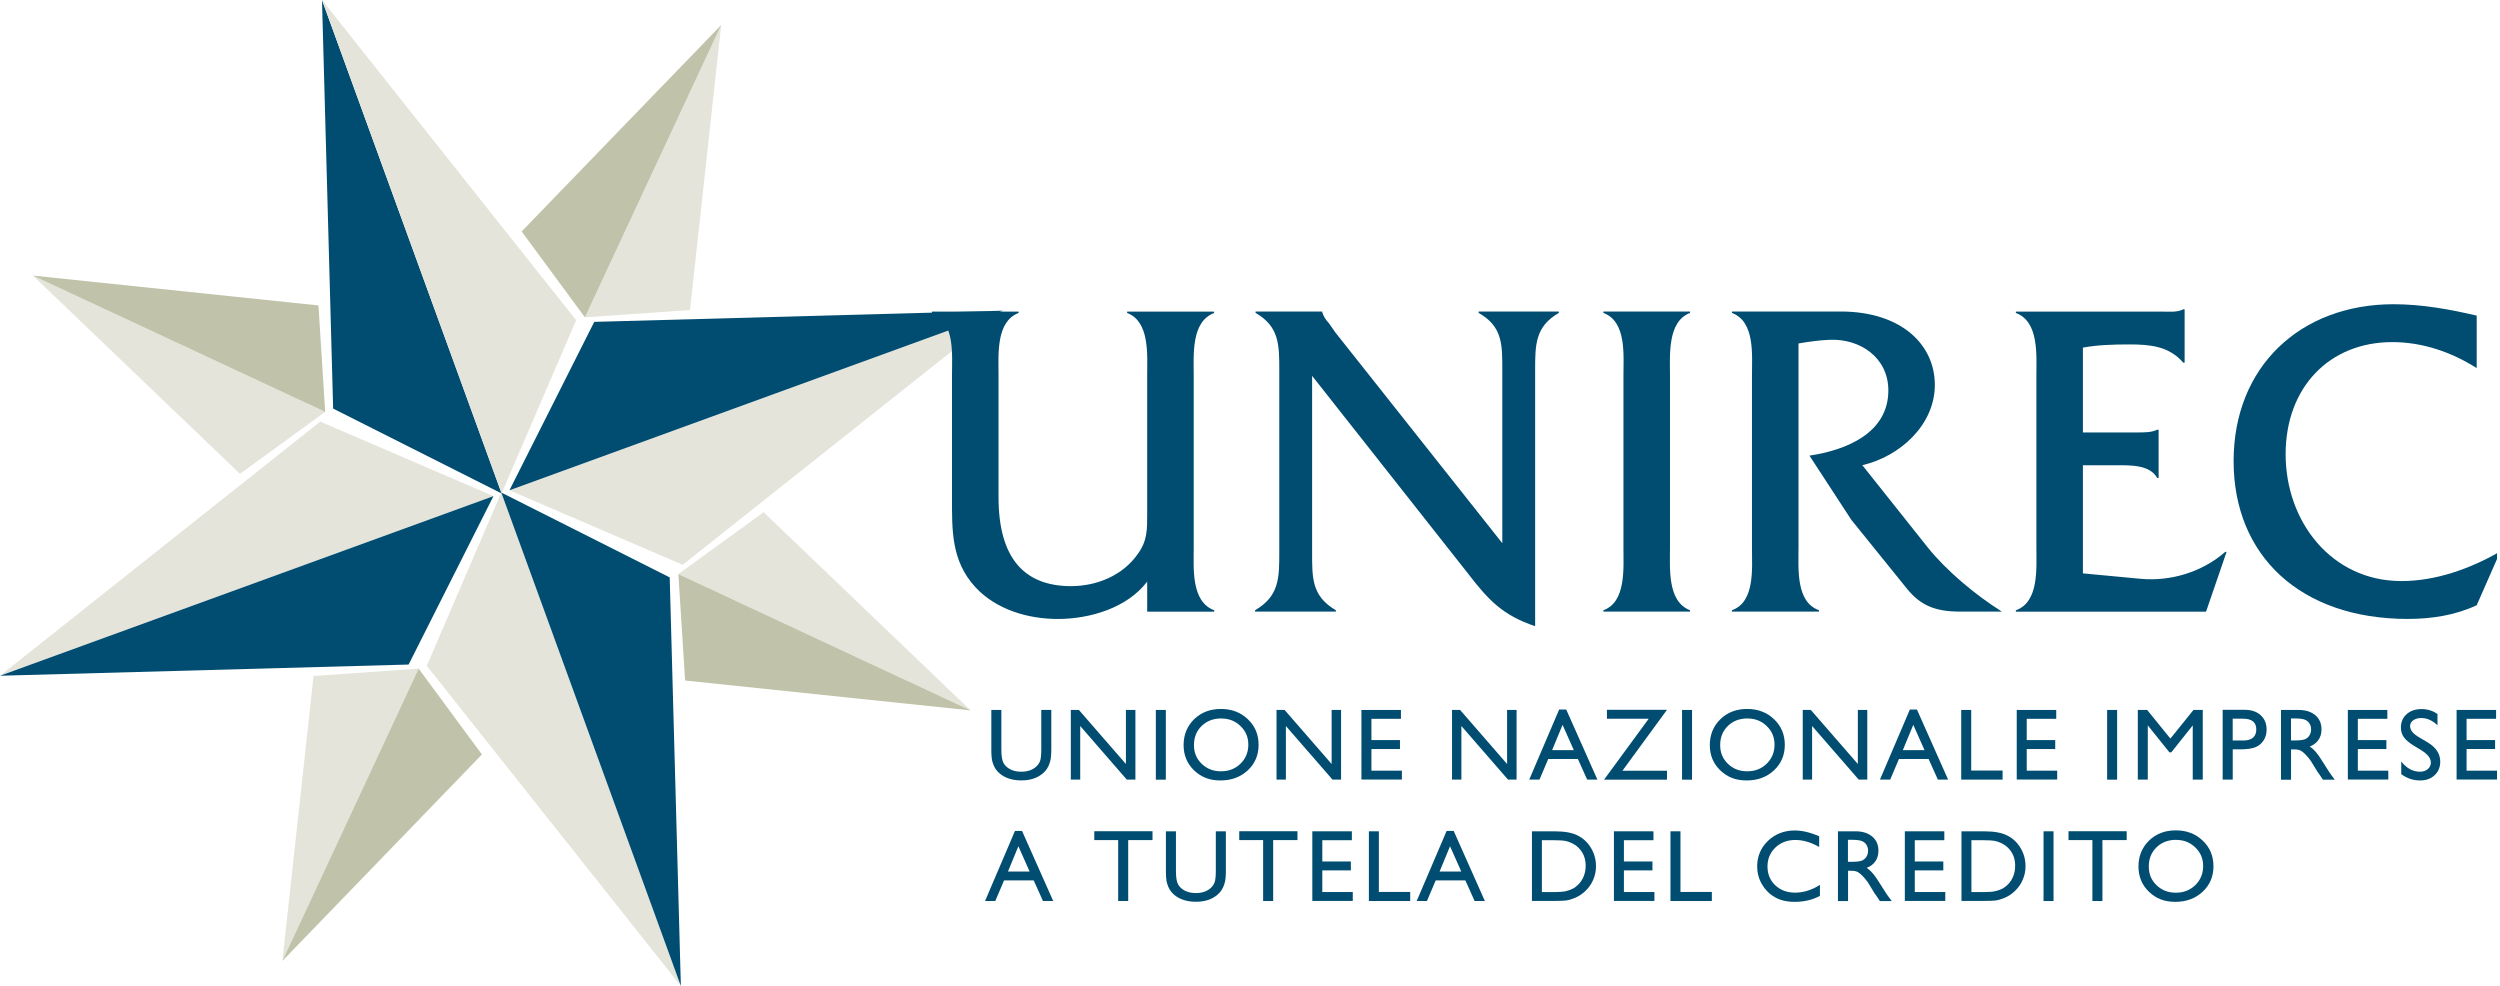 <?xml version="1.0" encoding="UTF-8"?> <svg xmlns="http://www.w3.org/2000/svg" xmlns:xlink="http://www.w3.org/1999/xlink" id="Livello_1" data-name="Livello 1" viewBox="0 0 600.71 236.92"><defs><style> .cls-1 { fill: #e4e4da; } .cls-1, .cls-2, .cls-3, .cls-4, .cls-5 { stroke-width: 0px; } .cls-2 { fill: #c0c3a9; } .cls-3 { fill: none; } .cls-4, .cls-5 { fill: #004d71; } .cls-6 { clip-path: url(#clippath); } .cls-5 { fill-rule: evenodd; } </style><clipPath id="clippath"><rect class="cls-3" width="600" height="236.92"></rect></clipPath></defs><path class="cls-5" d="m243.89,199.66h1.69l7.49,16.84h-2.46l-2.23-4.96h-7.12l-2.11,4.96h-2.46l7.19-16.84Zm3.51,9.75l-2.7-6.07-2.5,6.07h5.2Z"></path><polygon class="cls-4" points="262.94 199.73 276.93 199.73 276.93 201.86 271.09 201.86 271.09 216.5 268.68 216.5 268.68 201.86 262.94 201.86 262.94 199.73"></polygon><g class="cls-6"><path class="cls-4" d="m292.15,199.75h2.41v9.51c0,1.29-.1,2.26-.29,2.91-.18.65-.42,1.2-.7,1.64-.27.43-.61.82-1.01,1.16-1.33,1.14-3.06,1.71-5.2,1.71s-3.93-.57-5.25-1.7c-.4-.35-.74-.74-1.02-1.17-.27-.44-.5-.97-.68-1.61-.18-.63-.26-1.62-.26-2.97v-9.48h2.41v9.51c0,1.57.18,2.67.54,3.29.36.62.91,1.11,1.64,1.49.74.37,1.6.55,2.6.55,1.42,0,2.58-.37,3.47-1.12.47-.4.81-.87,1.02-1.41.21-.54.31-1.48.31-2.79v-9.51Z"></path><polygon class="cls-4" points="297.77 199.73 311.76 199.73 311.76 201.86 305.92 201.86 305.92 216.5 303.51 216.5 303.51 201.86 297.77 201.86 297.77 199.73"></polygon><polygon class="cls-4" points="315.33 199.75 324.83 199.75 324.83 201.89 317.73 201.89 317.73 207 324.59 207 324.59 209.14 317.73 209.14 317.73 214.34 325.05 214.34 325.05 216.48 315.33 216.48 315.33 199.75"></polygon><polygon class="cls-4" points="328.92 199.75 331.32 199.75 331.32 214.32 338.85 214.32 338.85 216.5 328.92 216.5 328.92 199.75"></polygon><path class="cls-5" d="m347.61,199.66h1.69l7.49,16.84h-2.46l-2.23-4.96h-7.12l-2.11,4.96h-2.46l7.19-16.84Zm3.51,9.75l-2.7-6.07-2.51,6.07h5.2Z"></path><path class="cls-5" d="m368.1,216.48v-16.72h5.65c2.28,0,4.08.34,5.41,1.03,1.32.68,2.38,1.68,3.16,3.01.78,1.33,1.17,2.77,1.17,4.34,0,1.12-.21,2.19-.65,3.21-.43,1.02-1.05,1.92-1.85,2.7-.81.8-1.76,1.4-2.84,1.81-.63.25-1.21.42-1.74.5-.53.08-1.53.12-3.02.12h-5.3Zm5.39-14.59h-3v12.46h3.07c1.2,0,2.13-.08,2.79-.24.66-.17,1.22-.38,1.66-.62.45-.26.85-.57,1.22-.94,1.18-1.2,1.77-2.71,1.78-4.54,0-1.8-.61-3.26-1.82-4.4-.45-.42-.96-.77-1.55-1.04-.58-.27-1.12-.45-1.64-.54-.52-.09-1.35-.13-2.51-.13"></path><polygon class="cls-4" points="387.8 199.75 397.3 199.75 397.3 201.89 390.2 201.89 390.2 207 397.06 207 397.06 209.14 390.2 209.14 390.2 214.34 397.53 214.34 397.53 216.48 387.8 216.48 387.8 199.75"></polygon><polygon class="cls-4" points="401.39 199.75 403.79 199.75 403.79 214.32 411.33 214.32 411.33 216.5 401.39 216.5 401.39 199.75"></polygon><path class="cls-4" d="m437.3,212.62v2.64c-1.76.96-3.79,1.44-6.09,1.44-1.87,0-3.46-.38-4.76-1.13-1.3-.75-2.33-1.79-3.09-3.1-.76-1.32-1.14-2.74-1.14-4.28,0-2.44.87-4.49,2.6-6.15,1.74-1.66,3.89-2.49,6.44-2.49,1.76,0,3.71.46,5.86,1.38v2.58c-1.96-1.12-3.87-1.68-5.74-1.68s-3.51.61-4.78,1.82c-1.26,1.21-1.9,2.72-1.9,4.54s.62,3.35,1.87,4.53c1.25,1.18,2.84,1.77,4.78,1.77s4.01-.62,5.95-1.87"></path><path class="cls-5" d="m441.63,216.5v-16.75h4.2c1.69,0,3.04.42,4.03,1.26,1,.84,1.5,1.97,1.5,3.41,0,.97-.24,1.82-.73,2.53-.49.71-1.19,1.24-2.1,1.59.53.35,1.06.83,1.57,1.44.51.61,1.23,1.67,2.16,3.18.58.95,1.05,1.67,1.4,2.15l.89,1.2h-2.85l-.73-1.1s-.07-.11-.14-.2l-.47-.66-.74-1.22-.8-1.31c-.5-.69-.95-1.23-1.37-1.64-.41-.41-.78-.7-1.11-.87-.33-.18-.88-.28-1.66-.28h-.62v7.29h-2.4Zm3.12-14.71h-.72v5.29h.91c1.22,0,2.04-.11,2.49-.31.46-.21.81-.52,1.06-.94.26-.42.38-.9.38-1.44s-.14-1-.42-1.43c-.28-.43-.67-.73-1.19-.91-.5-.18-1.34-.26-2.52-.26"></path><polygon class="cls-4" points="457.7 199.75 467.19 199.75 467.19 201.89 460.09 201.89 460.09 207 466.95 207 466.95 209.14 460.09 209.14 460.09 214.34 467.42 214.34 467.42 216.48 457.7 216.48 457.7 199.75"></polygon><path class="cls-5" d="m471.31,216.48v-16.72h5.65c2.28,0,4.08.34,5.41,1.03,1.32.68,2.38,1.68,3.16,3.01.78,1.33,1.17,2.77,1.17,4.34,0,1.12-.21,2.19-.65,3.21-.43,1.02-1.05,1.92-1.85,2.7-.81.8-1.76,1.4-2.84,1.81-.63.25-1.21.42-1.74.5-.53.08-1.53.12-3.02.12h-5.3Zm5.39-14.59h-3v12.46h3.07c1.2,0,2.13-.08,2.79-.24.66-.17,1.22-.38,1.66-.62.45-.26.85-.57,1.22-.94,1.18-1.2,1.77-2.71,1.77-4.54s-.61-3.26-1.82-4.4c-.45-.42-.96-.77-1.55-1.04-.58-.27-1.12-.45-1.64-.54-.52-.09-1.35-.13-2.51-.13"></path><rect class="cls-4" x="491.03" y="199.75" width="2.4" height="16.75"></rect><polygon class="cls-4" points="497.03 199.73 511.01 199.73 511.01 201.86 505.18 201.86 505.18 216.5 502.77 216.5 502.77 201.86 497.03 201.86 497.03 199.73"></polygon><path class="cls-5" d="m522.81,199.52c2.59,0,4.74.82,6.46,2.46,1.73,1.64,2.59,3.69,2.59,6.16s-.87,4.52-2.61,6.14c-1.73,1.61-3.93,2.42-6.57,2.42s-4.63-.81-6.32-2.42c-1.68-1.62-2.52-3.65-2.52-6.09s.85-4.57,2.54-6.21c1.69-1.64,3.84-2.46,6.43-2.46m.09,2.28c-1.92,0-3.5.6-4.73,1.8-1.23,1.2-1.85,2.73-1.85,4.59s.62,3.31,1.86,4.51c1.24,1.2,2.79,1.8,4.65,1.8s3.43-.61,4.67-1.83c1.25-1.22,1.88-2.74,1.88-4.57s-.63-3.26-1.88-4.47c-1.25-1.21-2.78-1.82-4.6-1.82"></path><path class="cls-4" d="m250.2,170.59h2.41v9.51c0,1.29-.1,2.26-.29,2.91-.18.65-.42,1.2-.7,1.64-.27.43-.61.82-1.01,1.16-1.33,1.14-3.06,1.71-5.2,1.71s-3.93-.57-5.25-1.7c-.4-.35-.74-.74-1.02-1.17-.27-.44-.5-.97-.68-1.61-.18-.63-.26-1.62-.26-2.97v-9.48h2.41v9.51c0,1.57.18,2.67.54,3.29.36.61.91,1.11,1.64,1.49.74.37,1.6.55,2.6.55,1.42,0,2.58-.37,3.48-1.12.47-.4.81-.87,1.02-1.41.21-.54.31-1.48.31-2.79v-9.51Z"></path><polygon class="cls-4" points="270.54 170.59 272.82 170.59 272.82 187.33 270.75 187.33 259.56 174.45 259.56 187.33 257.3 187.33 257.3 170.59 259.24 170.59 270.54 183.58 270.54 170.59"></polygon><rect class="cls-4" x="277.73" y="170.59" width="2.4" height="16.75"></rect><path class="cls-5" d="m293.37,170.35c2.59,0,4.74.82,6.46,2.46,1.73,1.64,2.59,3.69,2.59,6.16s-.87,4.52-2.61,6.14c-1.74,1.61-3.93,2.42-6.57,2.42s-4.63-.81-6.32-2.42c-1.68-1.62-2.52-3.65-2.52-6.09s.85-4.57,2.54-6.21c1.69-1.64,3.84-2.46,6.43-2.46m.1,2.28c-1.92,0-3.5.6-4.73,1.8-1.23,1.2-1.85,2.73-1.85,4.59s.62,3.31,1.86,4.51,2.79,1.8,4.65,1.8,3.43-.61,4.67-1.83c1.25-1.22,1.88-2.74,1.88-4.57s-.63-3.26-1.88-4.47c-1.25-1.22-2.78-1.82-4.6-1.82"></path><polygon class="cls-4" points="319.97 170.59 322.24 170.59 322.24 187.33 320.18 187.33 308.98 174.45 308.98 187.33 306.73 187.33 306.73 170.59 308.67 170.59 319.97 183.58 319.97 170.59"></polygon><polygon class="cls-4" points="327.13 170.59 336.62 170.59 336.62 172.72 329.53 172.72 329.53 177.83 336.39 177.83 336.39 179.98 329.53 179.98 329.53 185.18 336.85 185.18 336.85 187.31 327.13 187.31 327.13 170.59"></polygon><polygon class="cls-4" points="362.13 170.59 364.41 170.59 364.41 187.33 362.35 187.33 351.15 174.45 351.15 187.33 348.9 187.33 348.9 170.59 350.84 170.59 362.13 183.58 362.13 170.59"></polygon><path class="cls-5" d="m374.65,170.49h1.69l7.49,16.84h-2.46l-2.23-4.96h-7.12l-2.11,4.96h-2.46l7.19-16.84Zm3.51,9.75l-2.7-6.07-2.51,6.07h5.2Z"></path><polygon class="cls-4" points="386.12 170.56 400.55 170.56 389.84 185.2 400.55 185.2 400.55 187.34 385.43 187.34 396.16 172.7 386.12 172.7 386.12 170.56"></polygon><rect class="cls-4" x="404.17" y="170.59" width="2.4" height="16.75"></rect><path class="cls-5" d="m419.81,170.35c2.59,0,4.74.82,6.46,2.46,1.73,1.64,2.59,3.69,2.59,6.16s-.87,4.52-2.61,6.14c-1.73,1.61-3.92,2.42-6.57,2.42s-4.63-.81-6.32-2.42c-1.68-1.62-2.52-3.65-2.52-6.09s.85-4.57,2.54-6.21c1.69-1.64,3.84-2.46,6.43-2.46m.1,2.28c-1.92,0-3.5.6-4.73,1.8-1.23,1.2-1.85,2.73-1.85,4.59s.62,3.31,1.86,4.51c1.24,1.2,2.79,1.8,4.65,1.8s3.43-.61,4.67-1.83c1.25-1.22,1.88-2.74,1.88-4.57s-.63-3.26-1.88-4.47c-1.25-1.22-2.78-1.82-4.6-1.82"></path><polygon class="cls-4" points="446.41 170.59 448.68 170.59 448.68 187.33 446.62 187.33 435.42 174.45 435.42 187.33 433.17 187.33 433.17 170.59 435.11 170.59 446.41 183.58 446.41 170.59"></polygon><path class="cls-5" d="m458.92,170.49h1.69l7.49,16.84h-2.46l-2.23-4.96h-7.12l-2.11,4.96h-2.46l7.19-16.84Zm3.51,9.75l-2.7-6.07-2.51,6.07h5.2Z"></path><polygon class="cls-4" points="471.25 170.59 473.65 170.59 473.65 185.15 481.19 185.15 481.19 187.33 471.25 187.33 471.25 170.59"></polygon><polygon class="cls-4" points="484.59 170.59 494.08 170.59 494.08 172.72 486.99 172.72 486.99 177.83 493.84 177.83 493.84 179.98 486.99 179.98 486.99 185.18 494.31 185.18 494.31 187.31 484.59 187.31 484.59 170.59"></polygon><rect class="cls-4" x="506.31" y="170.59" width="2.4" height="16.75"></rect><polygon class="cls-4" points="527.06 170.59 529.29 170.59 529.29 187.33 526.88 187.33 526.88 174.3 521.72 180.78 521.28 180.78 516.08 174.3 516.08 187.33 513.68 187.33 513.68 170.59 515.93 170.59 521.51 177.47 527.06 170.59"></polygon><path class="cls-5" d="m534.07,187.33v-16.77h5.31c1.6,0,2.87.43,3.82,1.29.95.86,1.43,2.02,1.43,3.48,0,.97-.24,1.84-.73,2.59-.49.75-1.16,1.3-2,1.64-.85.33-2.06.5-3.64.5h-1.77v7.26h-2.41Zm4.89-14.64h-2.48v5.24h2.63c.97,0,1.73-.23,2.25-.68.53-.46.79-1.12.79-1.98,0-1.72-1.06-2.58-3.19-2.58"></path><path class="cls-5" d="m548.09,187.34v-16.75h4.2c1.69,0,3.04.42,4.03,1.26,1,.84,1.5,1.97,1.5,3.41,0,.97-.24,1.82-.73,2.53-.49.71-1.19,1.24-2.1,1.59.53.35,1.06.83,1.57,1.44.51.61,1.23,1.67,2.16,3.18.58.95,1.05,1.67,1.4,2.15l.89,1.2h-2.85l-.73-1.1s-.07-.11-.14-.2l-.47-.66-.75-1.22-.8-1.31c-.5-.69-.95-1.23-1.37-1.64-.41-.41-.78-.7-1.11-.87-.33-.18-.88-.28-1.67-.28h-.62v7.29h-2.4Zm3.12-14.71h-.72v5.29h.91c1.21,0,2.04-.11,2.49-.31.46-.21.81-.52,1.05-.94.26-.42.38-.9.38-1.44,0-.53-.14-1-.42-1.43-.28-.43-.68-.73-1.19-.91-.5-.18-1.34-.26-2.52-.26"></path><polygon class="cls-4" points="564.15 170.59 573.64 170.59 573.64 172.72 566.55 172.72 566.55 177.83 573.41 177.83 573.41 179.98 566.55 179.98 566.55 185.18 573.87 185.18 573.87 187.31 564.15 187.31 564.15 170.59"></polygon><path class="cls-4" d="m581.88,180.31l-1.82-1.1c-1.14-.7-1.96-1.38-2.44-2.05-.48-.68-.72-1.46-.72-2.34,0-1.32.46-2.39,1.37-3.21.92-.82,2.11-1.23,3.57-1.23s2.68.39,3.85,1.17v2.72c-1.21-1.16-2.51-1.74-3.9-1.74-.78,0-1.43.18-1.93.55-.5.36-.75.82-.75,1.39,0,.5.18.97.55,1.42.37.44.96.9,1.79,1.38l1.83,1.08c2.05,1.22,3.07,2.77,3.07,4.65,0,1.34-.45,2.43-1.35,3.27-.89.84-2.06,1.26-3.5,1.26-1.65,0-3.16-.51-4.52-1.52v-3.04c1.29,1.64,2.79,2.46,4.49,2.46.75,0,1.37-.21,1.87-.62.5-.42.76-.95.76-1.58,0-1.02-.74-1.99-2.21-2.9"></path><polygon class="cls-4" points="590.28 170.59 599.77 170.59 599.77 172.72 592.68 172.72 592.68 177.83 599.53 177.83 599.53 179.98 592.68 179.98 592.68 185.18 600 185.18 600 187.31 590.28 187.31 590.28 170.59"></polygon><polygon class="cls-4" points="80.05 98.18 120.53 118.57 77.37 0 80.05 98.18"></polygon><polygon class="cls-1" points="138.43 76.93 120.53 118.57 77.37 0 138.43 76.93"></polygon><polygon class="cls-1" points="76.94 101.31 118.57 119.21 0 162.37 76.94 101.31"></polygon><polygon class="cls-4" points="98.18 159.68 118.57 119.21 0 162.37 98.18 159.68"></polygon><polygon class="cls-1" points="102.55 159.98 120.45 118.35 163.6 236.92 102.55 159.98"></polygon><polygon class="cls-4" points="160.92 138.74 120.45 118.35 163.6 236.92 160.92 138.74"></polygon><polygon class="cls-1" points="164.04 135.71 122.41 117.81 240.98 74.65 164.04 135.71"></polygon><polygon class="cls-4" points="142.79 77.34 122.41 117.81 240.98 74.65 142.79 77.34"></polygon><polygon class="cls-1" points="165.8 74.49 140.55 76.25 173.29 6.02 165.8 74.49"></polygon><polygon class="cls-2" points="125.34 55.62 140.55 76.25 173.29 6.02 125.34 55.62"></polygon><polygon class="cls-1" points="57.66 113.85 78.14 98.97 7.91 66.22 57.66 113.85"></polygon><polygon class="cls-2" points="76.52 73.39 78.14 98.97 7.91 66.22 76.52 73.39"></polygon><polygon class="cls-1" points="183.48 123.07 163 137.95 233.23 170.7 183.48 123.07"></polygon><polygon class="cls-2" points="164.62 163.52 163 137.95 233.23 170.7 164.62 163.52"></polygon><polygon class="cls-1" points="75.34 162.43 100.59 160.66 67.85 230.9 75.34 162.43"></polygon><polygon class="cls-2" points="115.8 181.29 100.59 160.66 67.85 230.9 115.8 181.29"></polygon><path class="cls-4" d="m275.65,146.97h16.11v-.33c-5.59-2.08-4.93-10.08-4.93-15.01v-41.31c0-5.04-.66-13.04,4.93-15.12l-.11-.33h-20.82v.33c5.48,2.08,4.82,10.08,4.82,15.01v32.99c0,3.94.11,6.68-2.3,9.97-3.62,5.15-9.86,7.67-16,7.67-11.29,0-17.42-6.79-17.42-21.37v-29.26c0-4.93-.66-12.93,4.82-15.01v-.33h-20.82v.33c5.59,2.08,4.82,10.08,4.82,15.01v29.26c0,7.89-.22,15.23,5.59,21.59,4.93,5.37,12.6,7.67,19.83,7.67,7.67,0,16.66-2.63,21.48-8.98v7.23Z"></path><path class="cls-4" d="m315.28,90.31l37.59,47.67c4.82,6.25,8.22,9.86,16,12.49v-61.48c0-6.14,0-10.52,5.7-13.81v-.33h-19.29v.33c5.81,3.29,5.7,7.67,5.7,13.81v41.53l-40.11-50.63-1.53-2.19c-.77-.88-1.21-1.42-1.65-2.74v-.11h-16v.33c5.7,3.29,5.7,7.67,5.7,13.81v43.72c0,6.14,0,10.52-5.81,13.92v.33h19.4v-.33c-5.81-3.4-5.7-7.78-5.7-13.92v-42.41Z"></path><path class="cls-4" d="m390.09,131.62c0,4.93.66,13.04-4.82,15.01v.33h20.82v-.33c-5.48-2.08-4.82-10.08-4.82-15.01v-41.31c0-4.93-.66-13.04,4.82-15.12v-.33h-20.82v.33c5.59,2.08,4.82,10.08,4.82,15.12v41.31Z"></path><path class="cls-4" d="m416.15,74.86v.33c5.59,2.08,4.82,10.08,4.82,15.12v41.31c0,4.93.77,13.04-4.82,15.01v.33h20.93v-.33c-5.59-1.97-4.93-9.97-4.93-15.01v-49.09c2.52-.44,4.93-.77,7.45-.88,7.34-.33,14.14,4.27,14.14,12.16,0,10.3-10.19,14.36-18.96,15.67l10.08,15.45,13.37,16.55c3.29,4.06,6.9,5.48,12.71,5.48h10.08c-6.25-3.94-13.15-9.64-17.75-15.34l-15.78-19.84c8.99-2.08,17.42-9.64,17.42-19.29s-8-17.64-22.68-17.64h-26.08Z"></path><path class="cls-5" d="m500.49,111.79h8.11c3.4,0,8-.11,9.75,3.07h.33v-11.61h-.33c-1.32.66-3.07.66-4.82.66h-13.04v-20.38c3.51-.66,7.34-.77,11.18-.77,5.04,0,9.54.44,12.93,4.38h.33v-12.82h-.33c-1.43.77-3.29.55-5.15.55h-35.07v.33c5.59,2.08,4.93,10.08,4.93,15.12v41.31c0,4.93.66,13.04-4.93,15.01v.33h45.7l4.93-14.36h-.33c-5.48,4.82-13.04,7.12-20.27,6.47l-13.92-1.31v-25.97Z"></path><path class="cls-5" d="m595.11,75.84c-6.47-1.53-13.26-2.74-19.94-2.74-22.47,0-38.47,15.01-38.47,37.7s16,37.92,41.86,37.92c5.7,0,11.4-.88,16.55-3.29l5.59-12.71h-.33c-6.9,3.95-15.12,6.9-23.34,6.9-16.88,0-27.83-14.35-27.83-30.46s10.52-26.96,25.64-26.96c7.23,0,14.25,2.41,20.27,6.25v-12.6Z"></path></g></svg> 